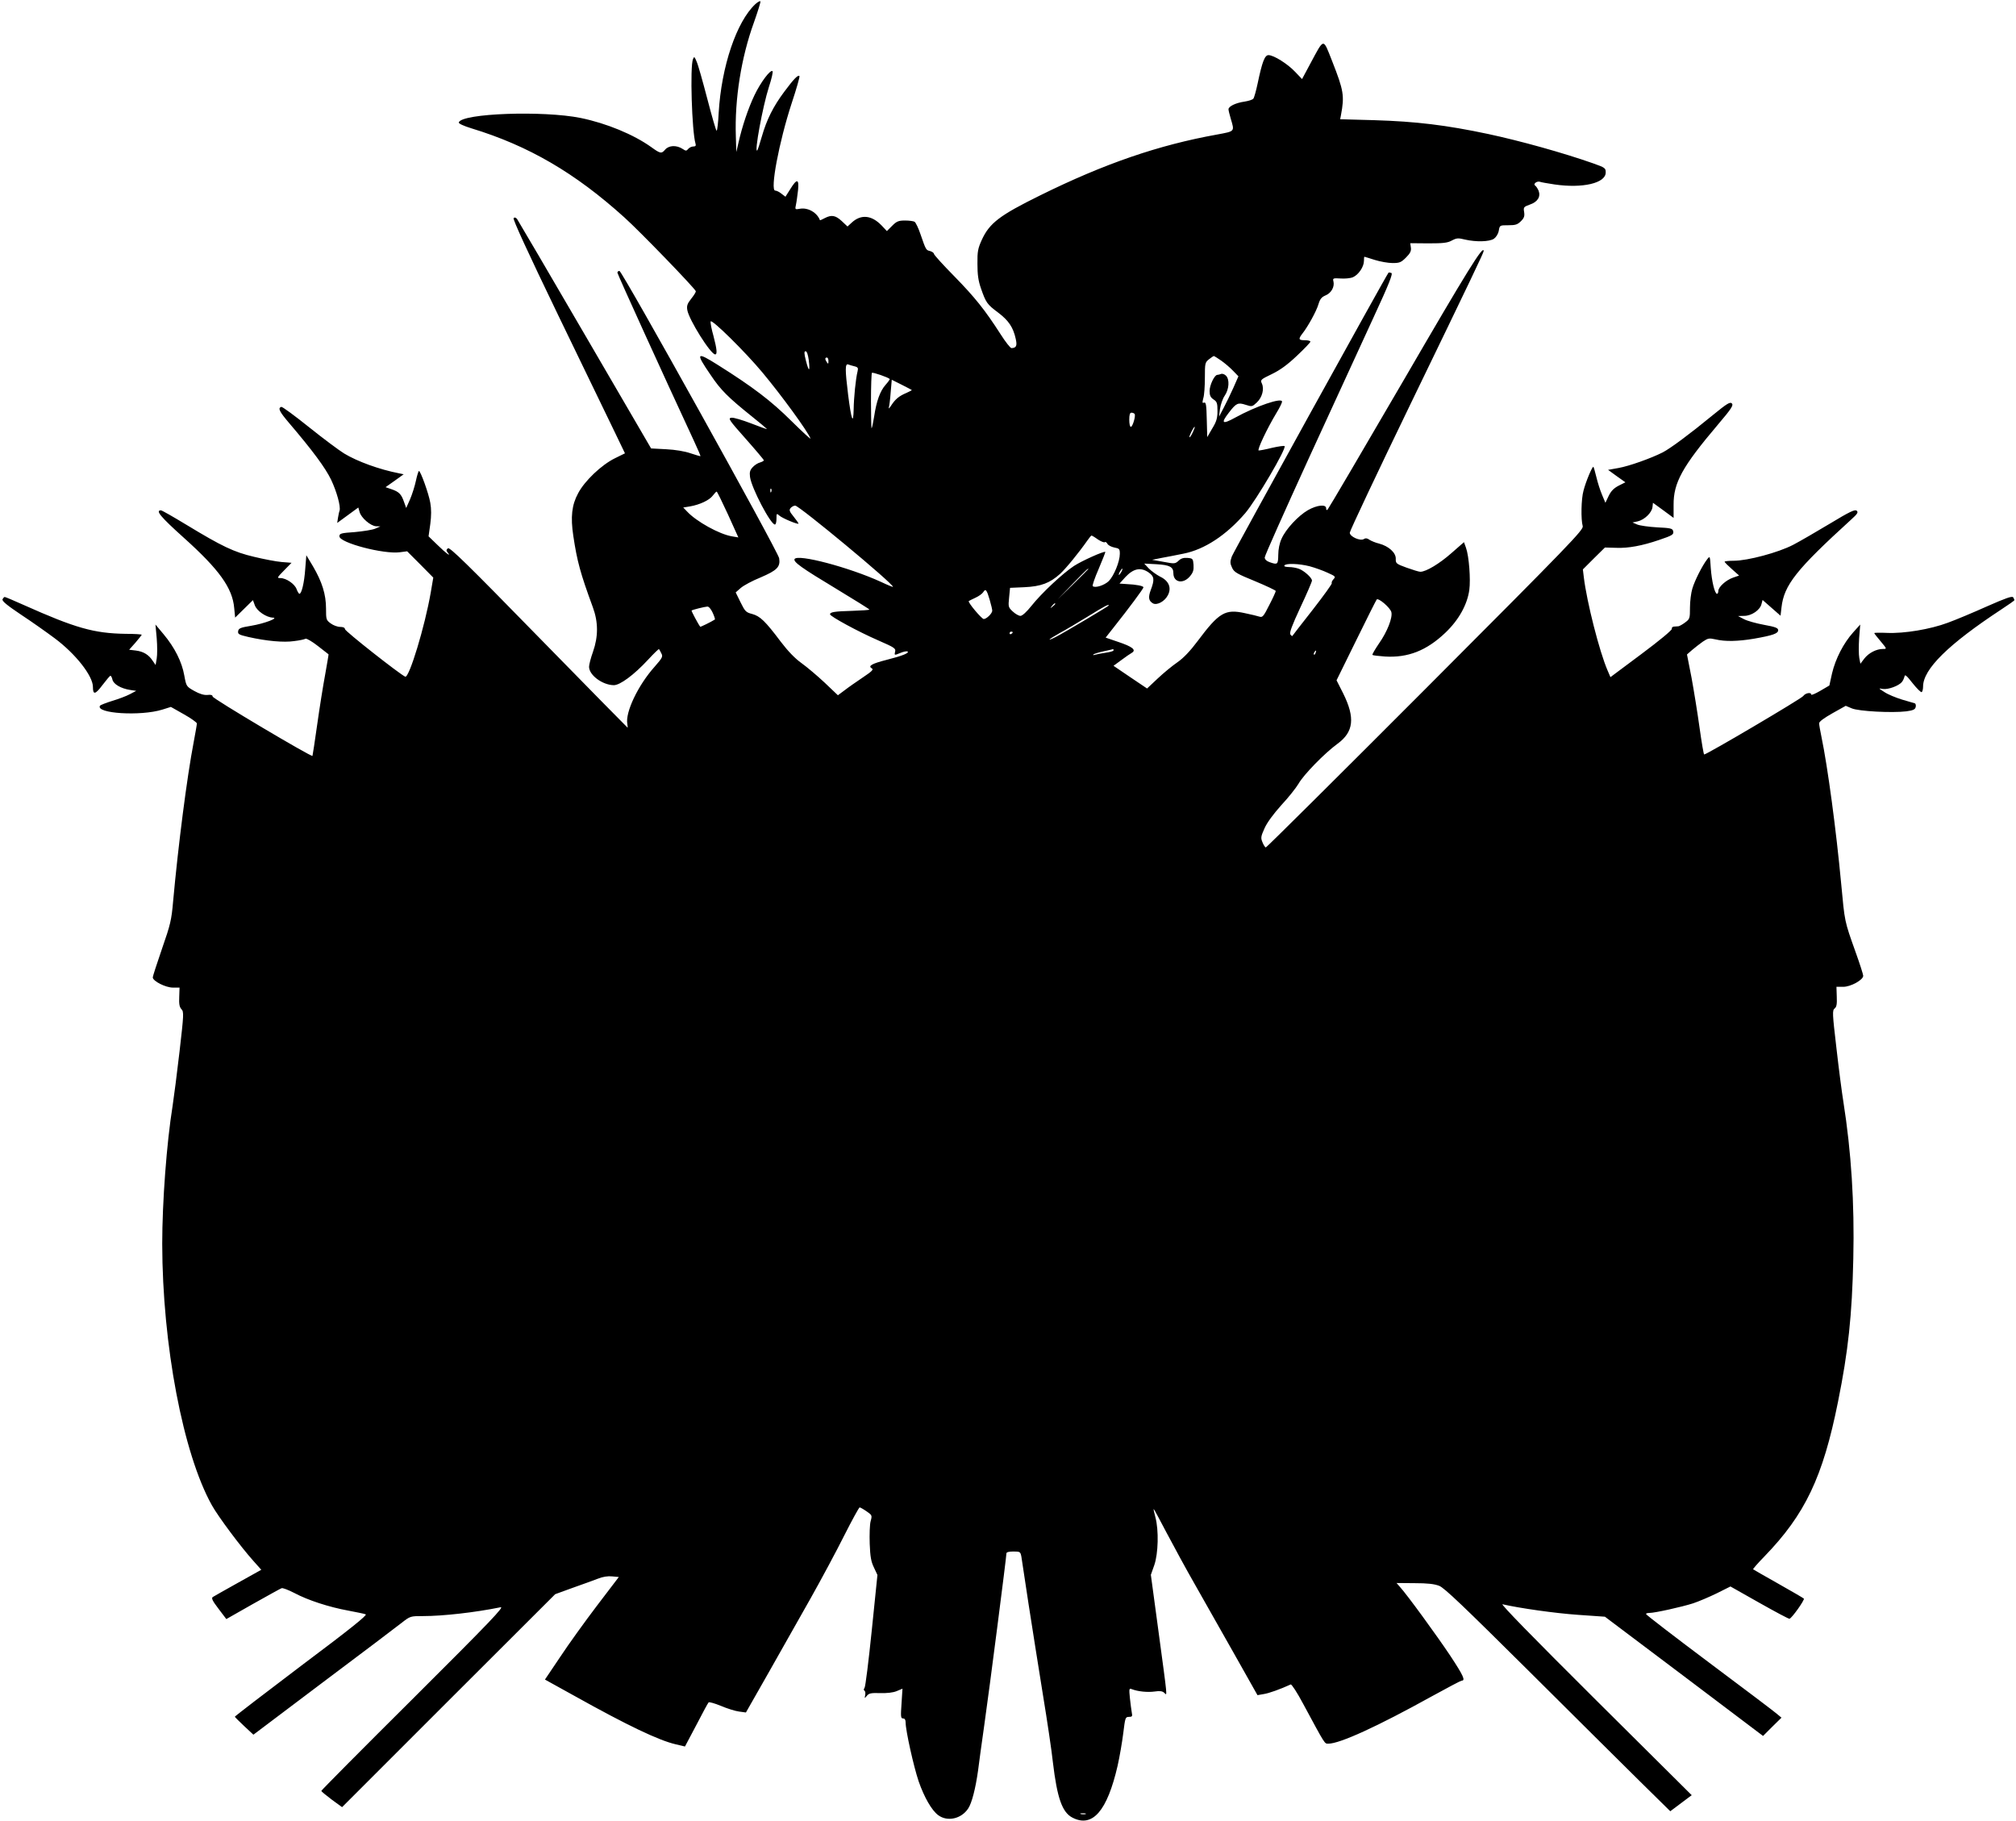 <?xml version="1.0" standalone="no"?>
<!DOCTYPE svg PUBLIC "-//W3C//DTD SVG 20010904//EN"
 "http://www.w3.org/TR/2001/REC-SVG-20010904/DTD/svg10.dtd">
<svg version="1.0" xmlns="http://www.w3.org/2000/svg"
 width="1280pt" height="1156pt" viewBox="0 0 1280 1156"
 preserveAspectRatio="xMidYMid meet">
<g transform="translate(0,1156) scale(0.1,-0.1)"
fill="#000000" stroke="none">
<path d="M4796 11534 c-120 -112 -216 -397 -233 -691 -3 -62 -9 -113 -13 -113
-4 0 -30 91 -59 202 -29 111 -59 218 -68 237 -13 32 -16 34 -23 16 -20 -47 -7
-461 16 -537 4 -13 0 -18 -14 -18 -11 0 -25 -7 -32 -15 -11 -14 -16 -14 -35
-1 -39 26 -88 24 -112 -4 -23 -27 -30 -26 -88 16 -112 80 -283 151 -448 185
-236 48 -755 30 -774 -28 -3 -7 29 -22 81 -38 361 -110 657 -282 971 -566 99
-89 445 -447 453 -468 1 -4 -11 -25 -29 -47 -25 -32 -30 -45 -25 -73 10 -60
148 -281 177 -281 14 0 11 33 -11 117 -12 42 -20 83 -18 92 4 20 220 -193 329
-324 121 -145 288 -374 305 -419 3 -8 -52 43 -123 113 -127 126 -241 213 -465
354 -138 87 -144 79 -45 -65 63 -94 109 -140 261 -262 53 -42 96 -79 96 -80 0
-2 -45 14 -101 36 -55 21 -111 38 -125 36 -23 -3 -16 -14 90 -133 63 -71 115
-133 116 -137 0 -4 -11 -10 -24 -14 -13 -3 -34 -16 -46 -29 -18 -19 -22 -32
-18 -63 10 -72 131 -302 158 -302 6 0 10 16 10 37 0 34 1 35 18 20 18 -17 122
-60 122 -51 0 3 -14 23 -31 44 -27 33 -30 42 -19 55 7 8 20 15 29 15 25 0 621
-494 621 -516 0 -2 -35 12 -77 32 -204 93 -527 178 -548 145 -10 -18 45 -57
261 -187 117 -71 214 -131 214 -134 0 -3 -48 -6 -108 -8 -113 -3 -142 -8 -142
-22 0 -13 180 -111 307 -166 103 -45 112 -51 106 -72 -5 -23 -5 -23 32 -8 20
9 42 13 47 10 14 -9 -33 -28 -132 -53 -94 -24 -121 -39 -95 -54 13 -7 3 -18
-57 -58 -40 -27 -92 -63 -115 -81 l-43 -32 -84 80 c-46 43 -112 99 -147 124
-42 30 -86 76 -131 135 -100 133 -132 163 -182 177 -40 10 -46 17 -74 74 l-31
63 32 28 c18 16 74 46 126 67 105 45 127 67 118 122 -7 43 -997 1824 -1014
1824 -7 0 -13 -5 -13 -11 0 -9 294 -655 486 -1068 24 -52 43 -95 41 -97 -1 -1
-29 7 -62 18 -37 13 -97 23 -156 26 l-95 5 -419 719 c-230 395 -424 726 -431
736 -8 11 -16 14 -23 7 -6 -7 88 -212 284 -618 162 -335 323 -668 359 -742
l64 -133 -63 -31 c-86 -42 -193 -144 -234 -222 -41 -75 -49 -151 -31 -271 24
-161 45 -238 124 -453 35 -95 35 -186 1 -283 -14 -39 -25 -82 -25 -95 0 -53
85 -116 157 -117 40 0 128 65 218 162 36 39 67 69 69 67 2 -2 9 -14 15 -27 11
-20 7 -28 -42 -84 -106 -118 -188 -291 -174 -364 2 -13 3 -24 2 -24 -1 0 -256
259 -565 575 -455 466 -565 573 -576 564 -11 -9 -11 -15 -3 -25 28 -34 -7 -9
-61 44 l-59 57 11 78 c7 53 7 96 0 135 -10 59 -62 202 -72 202 -3 0 -12 -28
-19 -61 -7 -34 -24 -87 -37 -118 l-25 -56 -14 39 c-17 49 -32 64 -79 80 l-38
13 58 41 57 41 -29 6 c-124 24 -265 75 -349 126 -31 19 -132 94 -223 167 -91
73 -170 131 -176 129 -23 -8 -13 -29 50 -103 150 -176 229 -283 266 -359 36
-76 62 -170 54 -197 -3 -7 -7 -28 -10 -45 l-5 -33 67 49 67 49 8 -28 c9 -37
71 -90 105 -91 l27 -1 -32 -14 c-18 -8 -77 -17 -130 -22 -89 -6 -98 -9 -98
-27 0 -41 282 -115 384 -101 l46 6 83 -83 83 -84 -16 -94 c-37 -215 -137 -544
-162 -535 -32 13 -383 289 -383 302 0 9 -11 14 -30 14 -17 0 -44 10 -60 22
-29 21 -30 25 -30 95 0 89 -25 169 -83 268 l-42 70 -7 -87 c-6 -87 -23 -158
-37 -158 -3 0 -12 13 -18 30 -12 33 -66 70 -103 70 -23 0 -21 3 24 49 l47 48
-63 5 c-35 3 -113 18 -175 33 -128 30 -203 66 -429 203 -84 51 -156 92 -162
92 -37 0 -3 -41 145 -174 225 -202 309 -319 320 -446 l6 -61 56 55 57 56 12
-33 c13 -36 72 -76 113 -78 44 -1 -52 -38 -137 -52 -67 -11 -79 -16 -82 -34
-3 -19 5 -23 65 -37 115 -26 225 -36 291 -26 34 4 66 11 72 15 6 3 41 -17 78
-46 37 -29 68 -53 68 -53 1 -1 -9 -57 -21 -126 -13 -69 -36 -213 -51 -320 -15
-107 -29 -197 -30 -199 -7 -8 -634 364 -634 377 0 9 -10 13 -33 10 -21 -2 -49
6 -83 25 -51 29 -51 29 -64 99 -15 86 -61 177 -131 261 l-52 62 8 -87 c4 -49
4 -106 0 -129 l-7 -41 -18 26 c-25 39 -59 60 -108 66 l-42 5 40 45 c21 25 39
47 40 50 0 3 -46 6 -103 6 -201 3 -319 37 -646 183 -62 28 -117 51 -121 51 -4
0 -10 -7 -14 -15 -4 -11 29 -38 117 -97 67 -44 163 -112 214 -150 133 -99 243
-239 243 -309 0 -52 15 -49 60 11 25 33 48 60 51 60 4 0 10 -11 13 -25 7 -29
54 -56 111 -65 l40 -6 -40 -21 c-22 -12 -73 -31 -113 -43 -39 -12 -74 -26 -77
-30 -31 -50 258 -68 396 -25 l54 17 83 -47 c45 -25 82 -52 82 -58 0 -7 -9 -59
-20 -117 -43 -223 -99 -661 -131 -1014 -10 -116 -17 -146 -70 -298 -32 -93
-59 -176 -59 -183 0 -24 82 -65 128 -65 l42 0 -2 -59 c-2 -44 1 -64 14 -78 16
-17 15 -33 -12 -268 -16 -138 -36 -293 -44 -345 -38 -236 -66 -611 -66 -877 1
-641 132 -1331 315 -1659 40 -72 184 -265 264 -354 l50 -56 -147 -82 c-81 -45
-153 -86 -161 -91 -10 -7 -3 -23 36 -74 l50 -66 169 96 c93 52 175 98 182 100
7 3 43 -11 80 -30 88 -47 222 -90 342 -112 52 -10 103 -20 112 -24 12 -4 -98
-93 -408 -325 -233 -176 -423 -322 -423 -325 1 -3 28 -30 60 -60 l58 -54 443
334 c244 183 468 352 498 376 55 43 56 43 136 43 127 0 330 23 492 56 27 6
-62 -88 -553 -577 -322 -320 -585 -585 -585 -589 0 -3 30 -28 66 -55 l66 -48
676 676 677 676 110 40 c61 21 133 48 160 58 32 13 65 18 92 15 l42 -4 -138
-181 c-76 -100 -182 -247 -234 -326 l-97 -144 188 -104 c335 -187 534 -282
642 -307 l59 -14 72 136 c39 76 74 140 78 144 4 4 39 -6 78 -22 40 -17 91 -33
115 -36 l44 -6 144 253 c79 140 199 353 268 474 68 121 164 300 213 398 49 97
93 177 97 177 4 0 24 -11 44 -25 35 -24 36 -26 26 -62 -6 -21 -8 -86 -6 -144
3 -82 9 -115 27 -151 l22 -47 -36 -352 c-20 -194 -40 -358 -46 -365 -6 -8 -6
-14 0 -18 5 -3 7 -16 4 -29 -4 -21 -4 -21 11 -3 13 16 27 19 85 17 43 -1 82 3
105 13 l36 15 -6 -94 c-6 -84 -5 -95 10 -95 11 0 16 -9 16 -26 0 -50 51 -280
83 -374 35 -100 82 -183 124 -214 58 -43 146 -24 190 42 23 34 47 127 63 242
4 36 22 164 39 285 33 230 141 1071 141 1093 0 8 16 12 45 12 42 0 44 -2 50
-33 3 -17 23 -151 45 -297 23 -146 63 -404 91 -575 28 -170 57 -365 64 -433
27 -227 59 -319 125 -352 127 -65 220 43 286 330 13 58 29 151 36 208 12 97
13 102 36 102 20 0 23 4 18 27 -3 16 -8 57 -12 92 -6 60 -5 64 12 57 39 -15
100 -21 144 -15 33 5 50 3 62 -8 20 -18 23 -52 -38 401 l-47 348 22 62 c25 73
29 221 7 303 -8 29 -13 53 -11 53 2 0 39 -69 83 -153 44 -83 125 -233 182
-332 56 -99 168 -296 248 -438 l146 -259 40 7 c33 5 103 30 171 61 6 2 42 -53
79 -123 142 -263 135 -253 160 -253 73 0 313 110 654 299 100 55 187 101 192
101 26 0 12 31 -71 157 -86 129 -276 390 -322 440 l-20 23 114 -1 c83 0 126
-5 157 -17 33 -13 155 -130 565 -537 287 -286 608 -604 712 -707 l190 -187 68
51 68 51 -613 609 c-399 397 -604 607 -588 603 108 -25 334 -57 478 -67 l172
-12 502 -378 502 -379 58 58 59 58 -30 25 c-16 14 -209 160 -430 325 -220 165
-400 303 -400 308 -1 4 9 7 22 7 34 0 205 38 277 61 36 12 104 41 151 64 l86
43 184 -104 c101 -57 187 -103 191 -101 16 5 98 121 91 128 -4 4 -78 47 -163
95 -85 48 -157 89 -159 91 -3 1 29 38 71 81 259 267 372 504 468 983 65 322
89 547 97 909 8 353 -13 678 -63 995 -9 55 -29 208 -44 340 -26 222 -27 241
-11 253 12 10 15 27 13 75 l-2 62 43 0 c48 0 127 44 127 70 0 8 -22 77 -49
152 -71 199 -68 188 -91 433 -32 343 -86 744 -125 931 -8 38 -15 78 -15 87 0
11 32 34 85 64 l84 47 38 -16 c43 -19 256 -30 347 -19 42 6 55 11 59 27 3 11
0 22 -6 24 -7 2 -43 13 -82 24 -38 12 -88 32 -110 47 -39 25 -40 25 -10 20 33
-5 102 20 121 45 7 8 13 23 16 34 2 16 13 7 52 -43 27 -34 53 -59 57 -56 5 3
9 19 9 35 0 111 161 269 497 490 46 30 83 56 83 59 0 3 -4 11 -8 18 -7 9 -47
-5 -167 -58 -87 -39 -199 -86 -249 -104 -110 -41 -276 -69 -386 -64 -44 2 -80
1 -80 -1 0 -3 18 -26 41 -53 40 -48 40 -48 14 -48 -41 0 -90 -25 -118 -61
l-25 -33 -7 37 c-4 21 -4 77 -1 125 l7 87 -45 -50 c-61 -68 -112 -167 -134
-260 l-17 -77 -58 -34 c-31 -18 -57 -29 -57 -24 0 17 -37 11 -51 -9 -12 -17
-612 -371 -629 -371 -3 0 -16 76 -29 169 -13 94 -36 236 -51 318 l-29 148 32
28 c18 15 48 39 68 53 33 22 40 24 80 15 63 -15 143 -13 245 4 120 21 154 33
154 54 0 14 -17 21 -89 34 -49 9 -107 25 -128 36 l-38 20 39 1 c47 0 101 37
110 75 l7 26 57 -50 57 -50 6 52 c16 143 94 241 443 559 40 36 46 46 34 56
-11 9 -45 -7 -169 -82 -85 -51 -190 -112 -234 -135 -94 -49 -289 -101 -376
-101 -32 0 -59 -3 -59 -6 0 -4 21 -25 46 -47 l46 -41 -38 -13 c-46 -16 -94
-60 -94 -85 0 -10 -4 -18 -8 -18 -15 0 -34 81 -40 164 -5 78 -5 78 -23 55 -31
-40 -79 -135 -94 -186 -8 -26 -15 -80 -15 -120 0 -69 -1 -73 -31 -95 -17 -13
-36 -23 -42 -24 -7 0 -20 -2 -29 -2 -10 -1 -15 -8 -13 -14 2 -8 -79 -75 -193
-160 l-197 -147 -18 42 c-52 120 -132 435 -151 592 l-6 50 70 70 70 69 73 -2
c75 -3 163 13 271 50 86 29 95 35 89 57 -4 16 -17 19 -101 23 -53 3 -110 11
-127 18 l-30 13 33 7 c43 10 90 55 94 91 l3 27 66 -48 65 -48 0 82 c-1 141 54
242 282 511 86 101 99 122 88 134 -12 11 -31 -1 -123 -76 -141 -116 -266 -209
-316 -235 -75 -38 -213 -87 -280 -99 l-67 -12 55 -40 55 -39 -42 -21 c-31 -16
-49 -34 -64 -65 l-21 -44 -21 50 c-12 28 -28 78 -36 112 -8 34 -17 64 -19 66
-6 7 -48 -92 -63 -151 -15 -53 -17 -183 -5 -225 7 -23 -76 -109 -998 -1033
-553 -554 -1009 -1007 -1014 -1007 -4 0 -14 14 -21 32 -12 28 -11 37 13 90 16
36 56 90 106 146 45 48 94 110 110 137 33 58 165 193 247 253 103 75 113 165
36 320 l-42 83 124 252 c68 139 127 256 131 261 11 12 86 -52 93 -80 9 -35
-26 -125 -79 -200 -25 -37 -44 -69 -41 -72 3 -3 38 -7 79 -10 146 -9 264 37
384 151 85 81 139 178 152 272 9 67 -2 214 -21 267 l-13 36 -80 -70 c-76 -67
-161 -118 -197 -118 -9 0 -48 12 -87 26 -66 24 -70 27 -69 57 1 38 -45 80
-106 96 -22 5 -50 17 -61 24 -13 10 -24 12 -35 5 -23 -15 -90 15 -90 40 0 11
176 384 391 828 389 803 459 950 459 960 0 43 -103 -123 -505 -815 -261 -448
-479 -819 -485 -825 -7 -7 -10 -5 -10 7 0 27 -58 21 -116 -12 -62 -36 -140
-120 -167 -181 -13 -28 -21 -67 -21 -102 -1 -62 -4 -65 -55 -47 -20 7 -31 18
-31 30 0 11 127 295 281 632 155 337 339 737 409 890 100 216 125 280 114 284
-8 3 -16 4 -18 2 -21 -28 -985 -1774 -995 -1802 -12 -34 -11 -44 2 -72 13 -28
31 -38 146 -85 72 -30 131 -58 131 -62 0 -5 -18 -45 -41 -89 -36 -72 -43 -80
-62 -74 -12 4 -53 14 -92 22 -126 28 -165 5 -301 -177 -47 -63 -91 -109 -129
-135 -32 -22 -88 -68 -125 -103 l-67 -63 -107 72 -106 72 49 36 c27 20 57 41
68 47 29 18 2 39 -88 69 l-79 27 48 61 c101 127 192 250 192 258 0 9 -43 18
-109 21 l-43 3 38 42 c51 54 96 63 145 30 38 -26 41 -46 15 -114 -17 -46 -13
-68 15 -84 26 -13 74 13 94 52 25 47 6 92 -49 118 -23 12 -55 35 -72 52 l-29
31 77 -4 c85 -5 108 -17 108 -57 0 -59 62 -71 105 -20 21 25 25 40 23 73 -3
39 -5 41 -38 44 -25 2 -42 -3 -57 -18 -22 -20 -26 -20 -95 -7 l-73 13 60 12
c33 6 96 18 139 27 133 26 272 117 393 258 70 83 263 411 249 425 -4 3 -39 -2
-79 -11 -39 -10 -78 -17 -85 -17 -13 0 53 140 114 241 19 31 34 62 34 69 0 28
-164 -28 -297 -101 -83 -46 -94 -37 -40 32 46 60 57 65 106 49 40 -13 42 -12
71 15 34 32 48 85 32 120 -11 23 -8 26 63 60 52 25 99 59 159 116 48 45 86 85
86 90 0 5 -16 9 -35 9 -40 0 -43 7 -16 42 35 44 89 142 102 186 10 34 20 46
46 57 36 15 58 55 49 90 -5 18 -1 20 45 17 27 -2 63 1 79 8 35 15 70 66 70
104 0 14 1 26 3 26 1 0 31 -9 65 -20 35 -11 86 -20 114 -20 44 0 54 4 85 35
27 27 34 42 31 63 l-4 28 116 -1 c93 0 121 3 148 18 30 16 40 17 84 6 70 -16
154 -14 183 5 14 10 27 30 31 51 6 35 6 35 61 35 45 0 58 4 80 26 20 20 24 32
20 58 -5 30 -3 33 36 47 50 17 70 50 56 88 -6 14 -16 29 -22 33 -15 10 11 30
30 24 6 -3 48 -10 93 -17 178 -26 325 8 325 76 0 28 -4 31 -80 58 -190 67
-464 143 -665 186 -268 57 -461 80 -723 88 l-218 6 5 26 c23 123 18 155 -56
343 -59 149 -49 150 -138 -15 l-53 -99 -44 46 c-48 51 -136 106 -169 106 -24
0 -40 -42 -69 -180 -10 -47 -22 -90 -27 -96 -5 -7 -30 -15 -56 -19 -56 -8
-102 -30 -102 -49 0 -7 7 -35 15 -62 24 -80 26 -77 -87 -98 -373 -67 -716
-185 -1123 -386 -258 -127 -322 -176 -371 -282 -25 -55 -29 -75 -28 -153 0
-68 5 -106 22 -155 32 -92 39 -102 110 -155 66 -50 95 -93 111 -166 10 -44 4
-58 -27 -59 -7 0 -38 39 -69 88 -101 157 -164 235 -294 368 -71 72 -129 136
-129 142 0 6 -11 14 -24 18 -27 6 -27 7 -62 108 -13 39 -30 73 -37 78 -6 4
-34 8 -60 8 -42 0 -54 -5 -82 -33 l-34 -34 -33 35 c-64 67 -132 73 -191 18
l-26 -24 -36 34 c-40 37 -65 42 -109 19 -16 -9 -29 -14 -30 -13 -18 48 -75 81
-125 73 -34 -6 -34 -6 -27 27 4 18 9 59 13 91 7 72 -7 75 -49 7 l-31 -49 -25
19 c-13 11 -31 20 -40 20 -34 0 24 308 104 553 31 93 53 171 50 174 -9 10 -37
-19 -97 -100 -70 -94 -111 -176 -142 -284 -13 -46 -26 -85 -29 -88 -21 -21 35
282 74 403 17 51 27 96 23 100 -13 13 -76 -71 -115 -153 -40 -84 -78 -198
-101 -300 l-14 -60 -3 100 c-8 236 34 500 115 723 24 68 43 128 41 133 -2 5
-16 -3 -32 -17z m339 -2260 c9 -76 1 -78 -18 -4 -12 47 -12 60 -2 60 8 0 15
-21 20 -56z m2618 -3 c23 -16 57 -45 76 -65 l34 -35 -32 -73 c-18 -40 -46 -98
-62 -128 l-29 -55 6 49 c4 27 17 65 30 84 28 41 32 103 8 127 -9 9 -23 14 -31
11 -8 -3 -19 -6 -24 -6 -18 0 -49 -65 -49 -102 0 -29 6 -41 25 -54 22 -14 25
-24 25 -73 0 -45 -6 -67 -33 -111 l-32 -55 -3 112 c-2 92 -5 111 -17 107 -12
-5 -12 0 -5 28 6 18 10 76 10 130 0 92 1 97 26 117 15 12 29 21 31 21 2 0 23
-13 46 -29z m-2493 -3 c0 -19 -2 -20 -10 -8 -13 19 -13 30 0 30 6 0 10 -10 10
-22z m167 -34 c20 -5 23 -11 18 -31 -12 -47 -24 -169 -25 -243 -2 -102 -15
-65 -35 93 -20 162 -20 201 1 193 9 -3 27 -9 41 -12z m222 -80 c2 -2 -10 -19
-27 -38 -34 -39 -57 -101 -72 -201 -6 -38 -13 -71 -16 -74 -2 -2 -4 74 -4 171
0 96 3 177 6 181 5 5 102 -28 113 -39z m140 -70 c2 -1 -14 -10 -35 -19 -45
-19 -70 -39 -96 -80 -11 -16 -18 -23 -15 -14 3 9 9 53 12 97 l7 81 62 -31 c33
-17 63 -32 65 -34z m1415 -152 c8 -13 -13 -82 -24 -82 -6 0 -10 20 -10 45 0
33 4 45 14 45 8 0 17 -4 20 -8z m369 -117 c-9 -19 -18 -33 -21 -31 -4 5 26 66
33 66 3 0 -3 -16 -12 -35z m-2676 -377 c-3 -8 -6 -5 -6 6 -1 11 2 17 5 13 3
-3 4 -12 1 -19z m-275 -144 l66 -146 -41 7 c-79 13 -226 94 -285 158 l-24 25
43 7 c63 11 124 40 145 69 11 14 21 25 24 25 3 1 35 -65 72 -145z m2349 -159
c20 -13 40 -21 44 -17 3 4 11 -1 16 -10 5 -10 25 -20 44 -24 32 -6 35 -9 35
-40 0 -49 -37 -139 -70 -173 -28 -27 -87 -46 -102 -32 -4 3 13 53 38 110 24
57 43 105 42 107 -8 7 -150 -57 -199 -89 -74 -49 -206 -173 -269 -252 -31 -39
-59 -65 -71 -65 -10 0 -32 12 -49 28 -28 26 -29 30 -23 88 l6 62 91 4 c106 5
161 26 226 84 38 35 119 134 175 214 11 16 22 29 25 30 3 0 22 -11 41 -25z
m1344 -170 c33 -9 84 -27 114 -41 51 -23 53 -25 37 -42 -9 -10 -13 -21 -10
-24 3 -4 -52 -80 -122 -170 -70 -89 -128 -164 -129 -166 -1 -1 -7 3 -12 10 -8
9 10 57 63 171 41 87 74 164 74 171 0 18 -50 63 -83 75 -16 6 -44 11 -63 11
-21 0 -33 4 -29 10 9 15 93 12 160 -5z m-1405 -18 c0 -1 -44 -45 -97 -97 l-98
-95 95 98 c88 90 100 102 100 94z m210 -17 c-6 -11 -13 -20 -16 -20 -2 0 0 9
6 20 6 11 13 20 16 20 2 0 0 -9 -6 -20z m-836 -179 c9 -30 16 -61 16 -68 0
-17 -36 -53 -54 -53 -13 0 -103 107 -95 114 2 2 21 11 42 21 22 10 44 26 50
36 15 24 22 15 41 -50z m416 -25 c0 -2 -8 -10 -17 -17 -16 -13 -17 -12 -4 4
13 16 21 21 21 13z m340 -10 c0 -4 -284 -173 -337 -200 -63 -32 -46 -15 22 23
39 21 122 70 185 109 107 66 130 78 130 68z m-2515 -46 c10 -22 16 -41 14 -43
-25 -16 -91 -48 -93 -46 -12 15 -58 101 -55 103 6 5 82 24 100 25 9 1 23 -15
34 -39z m1905 -124 c0 -3 -4 -8 -10 -11 -5 -3 -10 -1 -10 4 0 6 5 11 10 11 6
0 10 -2 10 -4z m640 -115 c0 -5 -23 -11 -50 -15 -28 -4 -58 -10 -68 -13 -9 -3
-14 -3 -10 2 4 4 33 13 65 20 32 7 59 13 61 14 1 1 2 -3 2 -8z m1283 -16 c-3
-9 -8 -14 -10 -11 -3 3 -2 9 2 15 9 16 15 13 8 -4z m-1460 -7372 c-7 -2 -21
-2 -30 0 -10 3 -4 5 12 5 17 0 24 -2 18 -5z"/>
</g>
</svg>
